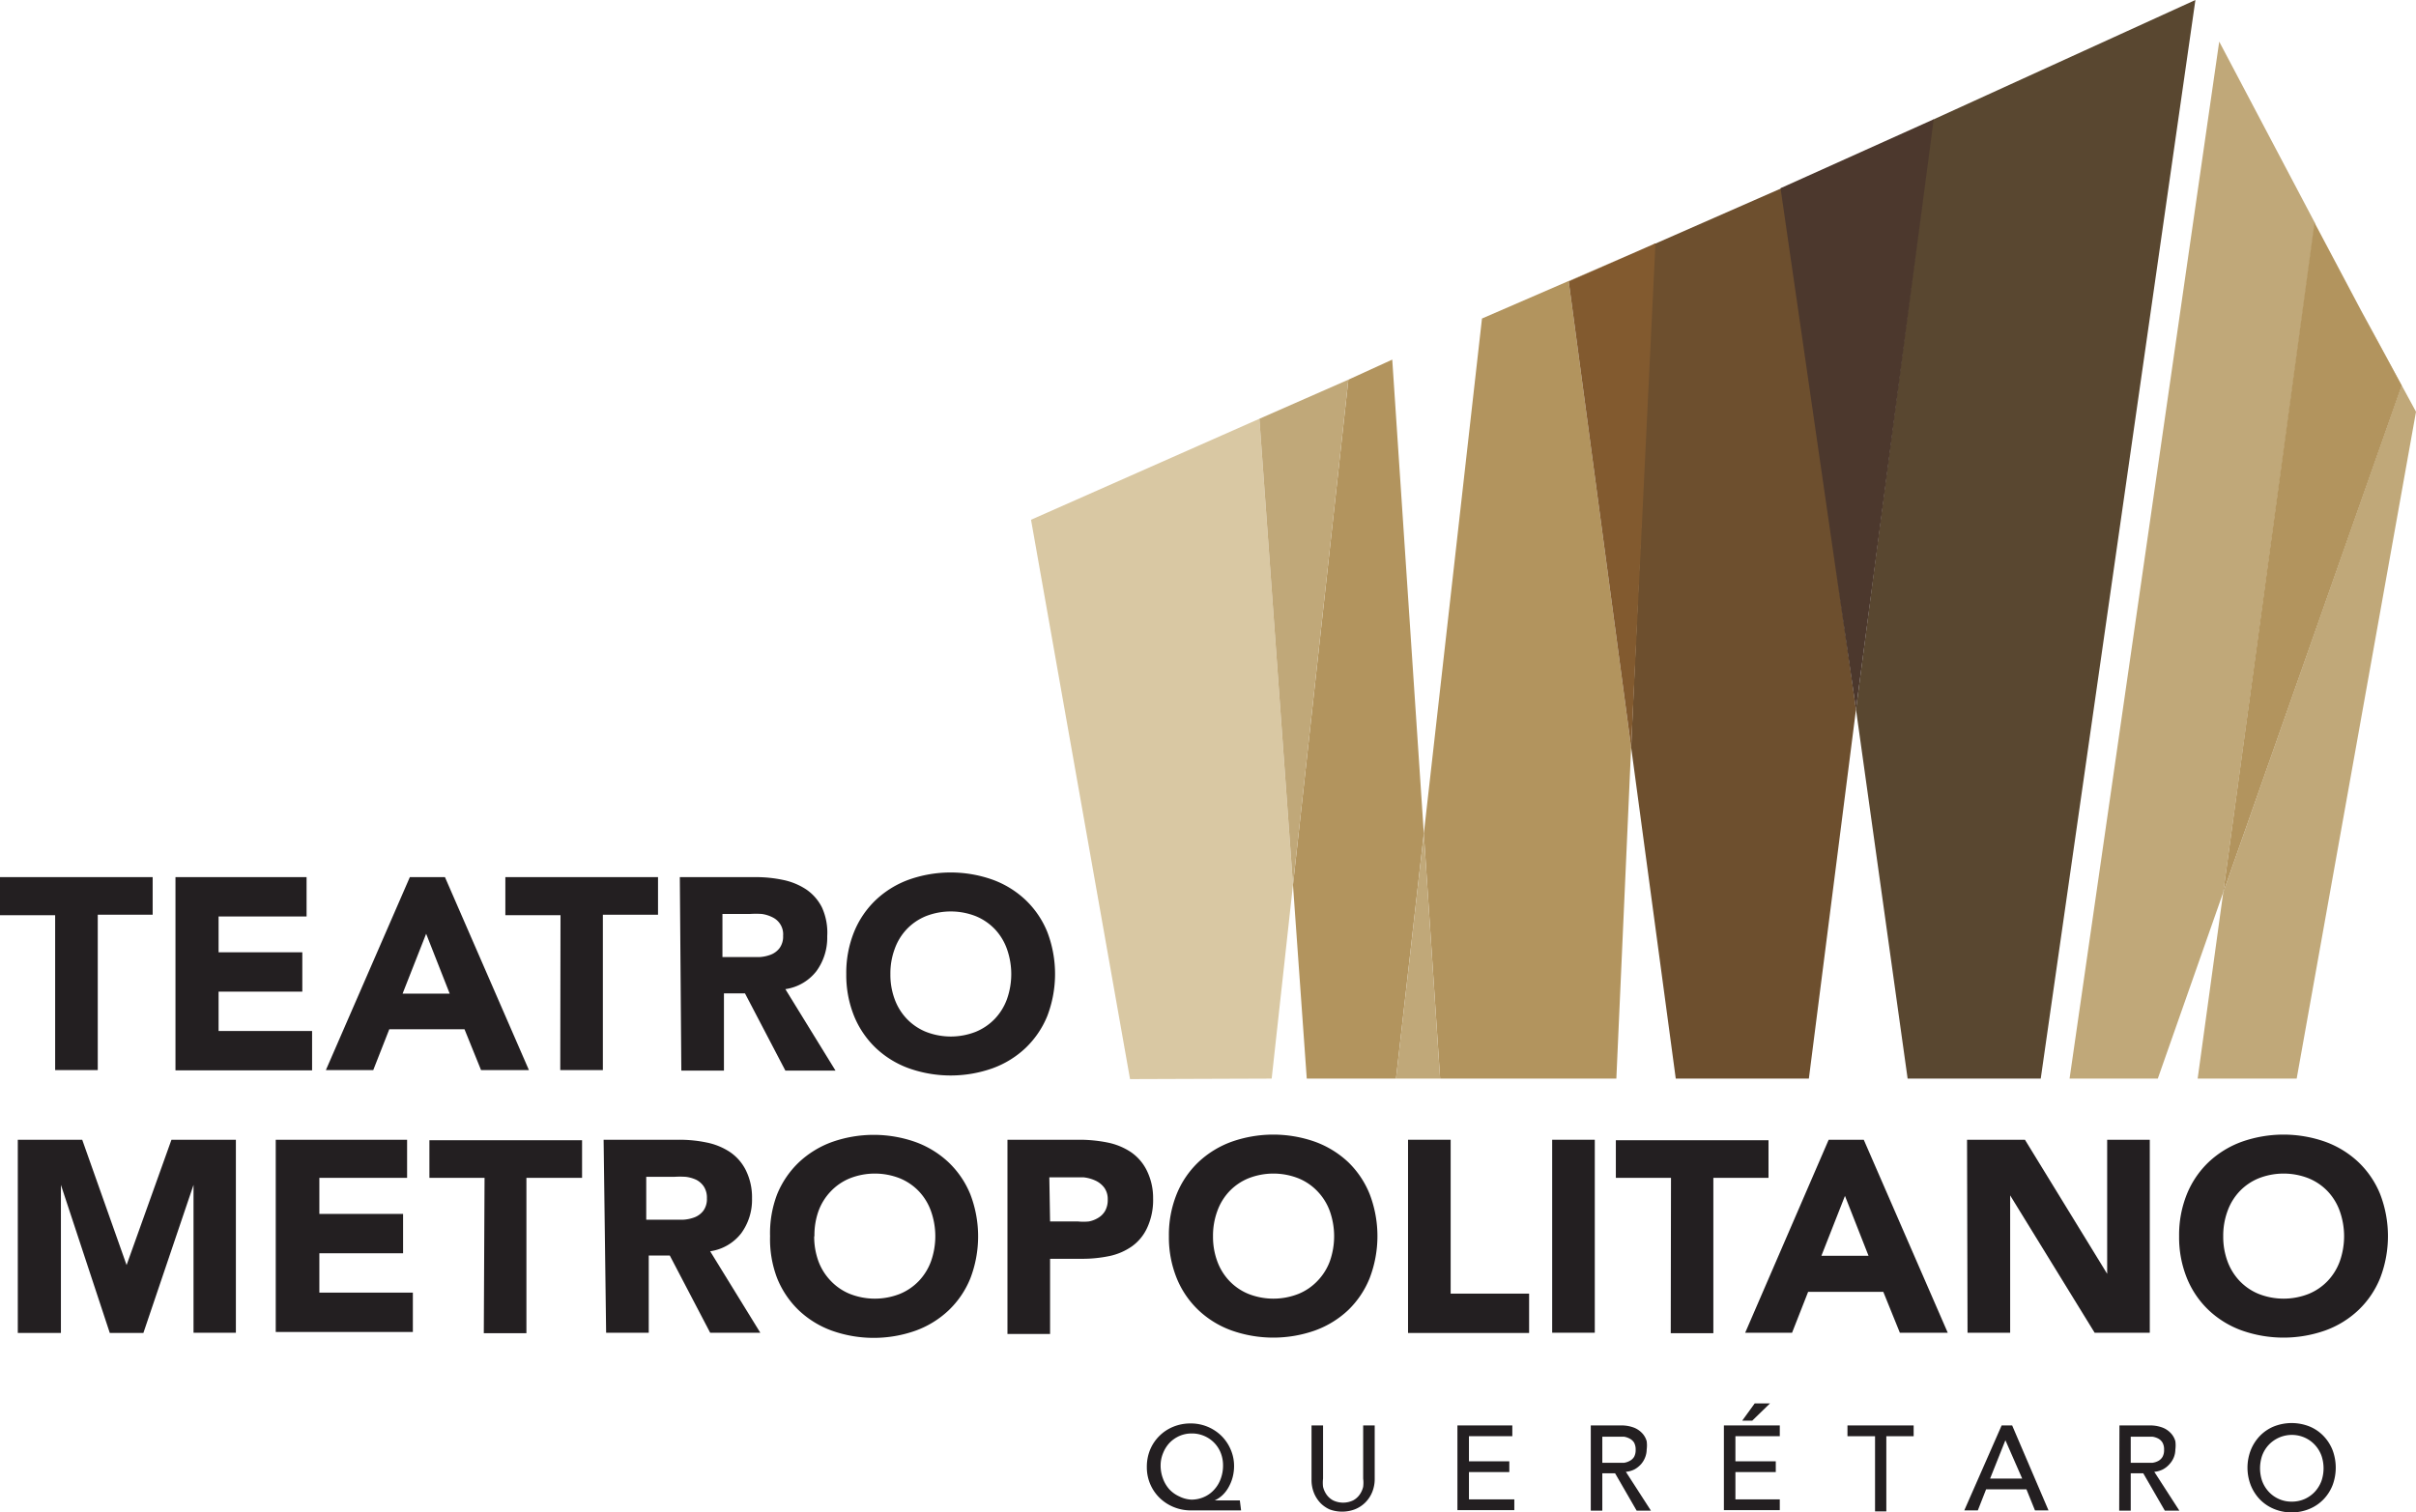 <svg id="Capa_1" data-name="Capa 1" xmlns="http://www.w3.org/2000/svg" viewBox="0 0 96.38 60.35"><defs><style>.cls-1{fill:#d9c8a3;}.cls-2{fill:#b2945e;}.cls-3{fill:#c0a879;}.cls-4{fill:#6d4f2e;}.cls-5{fill:#825a2f;}.cls-6{fill:#594730;}.cls-7{fill:#4c382d;}.cls-8{fill:#231f21;}</style></defs><title>QTM</title><polygon class="cls-1" points="41.13 20.74 45.08 43.06 50.73 43.04 51.58 35.31 50.24 16.71 41.13 20.74"/><polygon class="cls-2" points="55.54 14.35 53.79 15.15 51.58 35.31 52.13 43.04 55.69 43.04 56.8 33.26 55.54 14.35"/><polygon class="cls-3" points="50.24 16.71 51.58 35.31 53.79 15.15 50.24 16.71"/><polygon class="cls-2" points="65.03 10.15 59.12 12.71 56.8 33.26 57.45 43.04 64.48 43.04 65.07 29.82 62.58 11.23 65.03 10.15"/><polygon class="cls-3" points="55.69 43.04 57.45 43.04 56.8 33.26 55.69 43.04"/><polygon class="cls-4" points="65.97 9.75 65.07 29.82 66.85 43.04 72.16 43.04 74.04 28.31 71.14 7.48 65.97 9.75"/><polygon class="cls-5" points="62.58 11.23 65.07 29.82 66.04 9.71 62.58 11.23"/><polygon class="cls-6" points="77.1 4.78 74.04 28.31 76.1 43.04 81.41 43.04 87.58 0 77.1 4.78"/><polygon class="cls-7" points="71.03 7.51 74.04 28.31 77.14 4.76 71.03 7.51"/><polygon class="cls-3" points="88.53 1.66 82.56 43.04 86.08 43.04 88.69 35.61 92.35 8.9 88.53 1.66"/><polygon class="cls-3" points="94.2 12.41 95.79 15.42 88.69 35.61 87.67 43.04 91.62 43.04 96.38 16.43 94.2 12.41"/><polygon class="cls-2" points="94.2 12.41 92.33 8.88 88.69 35.61 95.81 15.39 94.2 12.41"/><path class="cls-8" d="M2.2,36.52H0V35H6.09v1.5H3.9v6.2H2.2Z"/><path class="cls-8" d="M7,35h5.23v1.57H8.72V38h3.34v1.57H8.72v1.57h3.73v1.57H7Z"/><path class="cls-8" d="M16.35,35h1.4l3.35,7.7H19.19l-.66-1.63h-3l-.64,1.63H13ZM17,37.26l-.94,2.39h1.88Z"/><path class="cls-8" d="M22.36,36.52h-2.2V35h6.09v1.5h-2.2v6.2h-1.7Z"/><path class="cls-8" d="M27.12,35h3a5.27,5.27,0,0,1,1.11.11,2.64,2.64,0,0,1,.93.38,1.9,1.9,0,0,1,.63.72A2.43,2.43,0,0,1,33,37.36a2.26,2.26,0,0,1-.43,1.39,1.91,1.91,0,0,1-1.24.72l2,3.25h-2l-1.61-3.08h-.84v3.08h-1.7Zm1.7,3.19h1l.48,0a1.51,1.51,0,0,0,.46-.1.81.81,0,0,0,.34-.26.78.78,0,0,0,.14-.49.75.75,0,0,0-.43-.74,1.35,1.35,0,0,0-.42-.13,3.59,3.59,0,0,0-.47,0H28.82Z"/><path class="cls-8" d="M33.76,38.87a4.35,4.35,0,0,1,.31-1.68,3.67,3.67,0,0,1,.87-1.28,3.8,3.8,0,0,1,1.32-.81,5,5,0,0,1,3.33,0,3.8,3.8,0,0,1,1.32.81,3.67,3.67,0,0,1,.87,1.28,4.7,4.7,0,0,1,0,3.35,3.69,3.69,0,0,1-.87,1.28,3.8,3.8,0,0,1-1.32.81,5,5,0,0,1-3.33,0,3.8,3.8,0,0,1-1.32-.81,3.69,3.69,0,0,1-.87-1.28A4.36,4.36,0,0,1,33.76,38.87Zm1.76,0a2.8,2.8,0,0,0,.17,1,2.25,2.25,0,0,0,.48.78,2.21,2.21,0,0,0,.76.52,2.72,2.72,0,0,0,2,0,2.22,2.22,0,0,0,.76-.52,2.26,2.26,0,0,0,.48-.78,3,3,0,0,0,0-2,2.25,2.25,0,0,0-.48-.79,2.22,2.22,0,0,0-.76-.52,2.73,2.73,0,0,0-2,0,2.21,2.21,0,0,0-.76.52,2.24,2.24,0,0,0-.48.79A2.81,2.81,0,0,0,35.52,38.87Z"/><path class="cls-8" d="M.71,45.48H3.28l1.77,5h0l1.79-5H9.41v7.7H7.72V47.28h0l-2,5.91H4.38L2.43,47.28h0v5.91H.71Z"/><path class="cls-8" d="M11,45.48h5.24V47H12.74v1.44h3.34v1.57H12.74v1.57h3.73v1.57H11Z"/><path class="cls-8" d="M19.33,47h-2.2v-1.5h6.09V47H21v6.2h-1.7Z"/><path class="cls-8" d="M24.08,45.48h3a5.27,5.27,0,0,1,1.11.11,2.63,2.63,0,0,1,.93.38,1.9,1.9,0,0,1,.63.72A2.43,2.43,0,0,1,30,47.82a2.26,2.26,0,0,1-.43,1.39,1.91,1.91,0,0,1-1.24.72l2,3.25h-2l-1.61-3.08h-.84v3.08h-1.7Zm1.7,3.19h1l.48,0a1.51,1.51,0,0,0,.46-.1.81.81,0,0,0,.34-.26.79.79,0,0,0,.14-.49.82.82,0,0,0-.12-.47.81.81,0,0,0-.3-.27,1.37,1.37,0,0,0-.42-.12,3.45,3.45,0,0,0-.47,0H25.78Z"/><path class="cls-8" d="M30.72,49.33A4.35,4.35,0,0,1,31,47.66a3.69,3.69,0,0,1,.87-1.28,3.83,3.83,0,0,1,1.32-.81,5,5,0,0,1,3.33,0,3.83,3.83,0,0,1,1.32.81,3.68,3.68,0,0,1,.87,1.28,4.69,4.69,0,0,1,0,3.35,3.66,3.66,0,0,1-.87,1.28,3.8,3.8,0,0,1-1.32.81,5,5,0,0,1-3.33,0,3.8,3.8,0,0,1-1.32-.81A3.68,3.68,0,0,1,31,51,4.36,4.36,0,0,1,30.72,49.33Zm1.76,0a2.85,2.85,0,0,0,.17,1,2.26,2.26,0,0,0,.49.78,2.19,2.19,0,0,0,.76.52,2.72,2.72,0,0,0,2,0,2.21,2.21,0,0,0,.76-.52,2.26,2.26,0,0,0,.48-.78,3,3,0,0,0,0-2,2.25,2.25,0,0,0-.48-.79,2.21,2.21,0,0,0-.76-.52,2.72,2.72,0,0,0-2,0,2.19,2.19,0,0,0-.76.52,2.25,2.25,0,0,0-.49.79A2.86,2.86,0,0,0,32.49,49.33Z"/><path class="cls-8" d="M40.19,45.48h2.86a5.67,5.67,0,0,1,1.13.11,2.6,2.6,0,0,1,.93.38,1.91,1.91,0,0,1,.63.72A2.47,2.47,0,0,1,46,47.82,2.63,2.63,0,0,1,45.76,49a1.86,1.86,0,0,1-.6.73,2.44,2.44,0,0,1-.9.39,5.31,5.31,0,0,1-1.13.11H41.89v3h-1.7Zm1.7,3.26H43a2.11,2.11,0,0,0,.44,0,1.12,1.12,0,0,0,.38-.15.77.77,0,0,0,.27-.28.89.89,0,0,0,.1-.45.77.77,0,0,0-.14-.47.92.92,0,0,0-.35-.28,1.51,1.51,0,0,0-.47-.13l-.5,0h-.87Z"/><path class="cls-8" d="M46.63,49.33a4.35,4.35,0,0,1,.31-1.68,3.67,3.67,0,0,1,.87-1.28,3.83,3.83,0,0,1,1.32-.81,5,5,0,0,1,3.33,0,3.86,3.86,0,0,1,1.32.81,3.69,3.69,0,0,1,.86,1.28,4.69,4.69,0,0,1,0,3.35,3.67,3.67,0,0,1-.86,1.28,3.83,3.83,0,0,1-1.32.81,5,5,0,0,1-3.33,0,3.8,3.8,0,0,1-1.32-.81A3.66,3.66,0,0,1,46.94,51,4.36,4.36,0,0,1,46.63,49.33Zm1.76,0a2.82,2.82,0,0,0,.17,1,2.26,2.26,0,0,0,.48.78,2.2,2.2,0,0,0,.76.52,2.72,2.72,0,0,0,2,0,2.18,2.18,0,0,0,.76-.52,2.26,2.26,0,0,0,.49-.78,3,3,0,0,0,0-2,2.25,2.25,0,0,0-.49-.79,2.18,2.18,0,0,0-.76-.52,2.72,2.72,0,0,0-2,0,2.2,2.2,0,0,0-.76.52,2.25,2.25,0,0,0-.48.79A2.84,2.84,0,0,0,48.39,49.33Z"/><path class="cls-8" d="M56.17,45.48h1.7v6.14H61v1.57H56.17Z"/><path class="cls-8" d="M61.92,45.48h1.7v7.7h-1.7Z"/><path class="cls-8" d="M66.66,47h-2.2v-1.5h6.09V47h-2.2v6.2h-1.7Z"/><path class="cls-8" d="M72.95,45.48h1.4l3.35,7.7H75.79l-.66-1.63h-3l-.64,1.63H69.62Zm.65,2.24-.94,2.39h1.88Z"/><path class="cls-8" d="M78.47,45.48h2.31l3.28,5.35h0V45.48h1.7v7.7H83.56L80.19,47.7h0v5.48h-1.7Z"/><path class="cls-8" d="M86.93,49.33a4.34,4.34,0,0,1,.31-1.68,3.67,3.67,0,0,1,.87-1.28,3.83,3.83,0,0,1,1.32-.81,5,5,0,0,1,3.33,0,3.83,3.83,0,0,1,1.32.81,3.67,3.67,0,0,1,.87,1.28,4.67,4.67,0,0,1,0,3.35,3.66,3.66,0,0,1-.87,1.28,3.8,3.8,0,0,1-1.32.81,5,5,0,0,1-3.33,0,3.8,3.8,0,0,1-1.32-.81A3.66,3.66,0,0,1,87.24,51,4.34,4.34,0,0,1,86.93,49.33Zm1.76,0a2.82,2.82,0,0,0,.17,1,2.27,2.27,0,0,0,.48.78,2.2,2.2,0,0,0,.76.52,2.72,2.72,0,0,0,2,0,2.21,2.21,0,0,0,.76-.52,2.27,2.27,0,0,0,.48-.78,3,3,0,0,0,0-2,2.26,2.26,0,0,0-.48-.79,2.21,2.21,0,0,0-.76-.52,2.72,2.72,0,0,0-2,0,2.2,2.2,0,0,0-.76.52,2.26,2.26,0,0,0-.48.79A2.84,2.84,0,0,0,88.69,49.33Z"/><path class="cls-8" d="M49.51,60.27h-2a1.79,1.79,0,0,1-.68-.13,1.75,1.75,0,0,1-.56-.36,1.7,1.7,0,0,1-.52-1.24,1.78,1.78,0,0,1,.13-.69,1.69,1.69,0,0,1,.93-.92,1.8,1.8,0,0,1,.69-.13,1.74,1.74,0,0,1,1.22.49,1.71,1.71,0,0,1,.37.54,1.65,1.65,0,0,1,.14.67,1.78,1.78,0,0,1-.05.42,1.64,1.64,0,0,1-.15.39,1.32,1.32,0,0,1-.24.33,1.15,1.15,0,0,1-.33.23h1Zm-2-.43a1.24,1.24,0,0,0,.51-.1,1.17,1.17,0,0,0,.4-.28A1.27,1.27,0,0,0,48.7,59a1.49,1.49,0,0,0,.09-.52,1.35,1.35,0,0,0-.09-.5,1.22,1.22,0,0,0-.66-.68,1.23,1.23,0,0,0-.5-.1,1.21,1.21,0,0,0-.49.1,1.26,1.26,0,0,0-.39.27,1.3,1.3,0,0,0-.26.41,1.28,1.28,0,0,0-.1.49,1.46,1.46,0,0,0,.09.52,1.32,1.32,0,0,0,.25.43,1.23,1.23,0,0,0,.4.29A1.2,1.2,0,0,0,47.53,59.84Z"/><path class="cls-8" d="M52.78,56.88V59a1.35,1.35,0,0,0,0,.33.92.92,0,0,0,.14.31.76.76,0,0,0,.26.23.93.93,0,0,0,.8,0,.75.75,0,0,0,.26-.23.9.9,0,0,0,.14-.31,1.31,1.31,0,0,0,0-.33V56.88h.46V59a1.37,1.37,0,0,1-.1.54,1.25,1.25,0,0,1-.28.42,1.23,1.23,0,0,1-.42.27,1.44,1.44,0,0,1-1,0A1.24,1.24,0,0,1,52.7,60a1.28,1.28,0,0,1-.28-.42,1.39,1.39,0,0,1-.1-.54V56.88Z"/><path class="cls-8" d="M58.14,56.88h2.19v.43H58.6v1h1.61v.43H58.6v1.09h1.81v.43H58.14Z"/><path class="cls-8" d="M63.46,56.88h1.19a1.41,1.41,0,0,1,.54.09.91.91,0,0,1,.33.23.76.76,0,0,1,.17.31,1.2,1.2,0,0,1,0,.33.88.88,0,0,1-.06.31.92.92,0,0,1-.16.27,1,1,0,0,1-.26.21.92.92,0,0,1-.35.1l1,1.55h-.57l-.86-1.49h-.51v1.49h-.46Zm.46,1.49h.6l.27,0a.69.69,0,0,0,.23-.08.44.44,0,0,0,.17-.16.57.57,0,0,0,.06-.28.58.58,0,0,0-.06-.28.44.44,0,0,0-.17-.16.71.71,0,0,0-.23-.08l-.27,0h-.6Z"/><path class="cls-8" d="M68.77,56.88H71v.43H69.23v1h1.61v.43H69.23v1.09H71v.43H68.77ZM70,56h.61l-.71.69h-.4Z"/><path class="cls-8" d="M74.8,57.31H73.7v-.43h2.64v.43H75.25v3H74.8Z"/><path class="cls-8" d="M79.85,56.88h.42l1.45,3.39h-.54l-.34-.84H79.23l-.33.84h-.54ZM80.67,59,80,57.47h0L79.39,59Z"/><path class="cls-8" d="M84.55,56.88h1.19a1.4,1.4,0,0,1,.54.09.89.89,0,0,1,.33.23.76.76,0,0,1,.17.31,1.2,1.2,0,0,1,0,.33.86.86,0,0,1-.06.31.9.9,0,0,1-.17.27.93.93,0,0,1-.26.21.91.91,0,0,1-.35.1l1,1.55h-.58l-.86-1.49H85v1.49h-.46ZM85,58.37h.6l.27,0a.7.7,0,0,0,.24-.08.44.44,0,0,0,.16-.16.55.55,0,0,0,.06-.28.55.55,0,0,0-.06-.28.44.44,0,0,0-.16-.16.72.72,0,0,0-.24-.08l-.27,0H85Z"/><path class="cls-8" d="M91.42,60.35a1.82,1.82,0,0,1-.71-.14,1.68,1.68,0,0,1-.56-.38,1.76,1.76,0,0,1-.36-.56,1.94,1.94,0,0,1,0-1.41,1.76,1.76,0,0,1,.36-.56,1.65,1.65,0,0,1,.56-.38,1.93,1.93,0,0,1,1.42,0,1.64,1.64,0,0,1,.56.38,1.73,1.73,0,0,1,.36.56,2,2,0,0,1,0,1.41,1.73,1.73,0,0,1-.36.56,1.67,1.67,0,0,1-.56.38A1.83,1.83,0,0,1,91.42,60.35Zm0-.43a1.25,1.25,0,0,0,.53-.11,1.26,1.26,0,0,0,.4-.29,1.31,1.31,0,0,0,.26-.43,1.56,1.56,0,0,0,0-1,1.29,1.29,0,0,0-.26-.43,1.25,1.25,0,0,0-.4-.29,1.27,1.27,0,0,0-1.45.29,1.27,1.27,0,0,0-.26.43,1.58,1.58,0,0,0,0,1,1.3,1.3,0,0,0,.26.43,1.23,1.23,0,0,0,.93.4Z"/></svg>